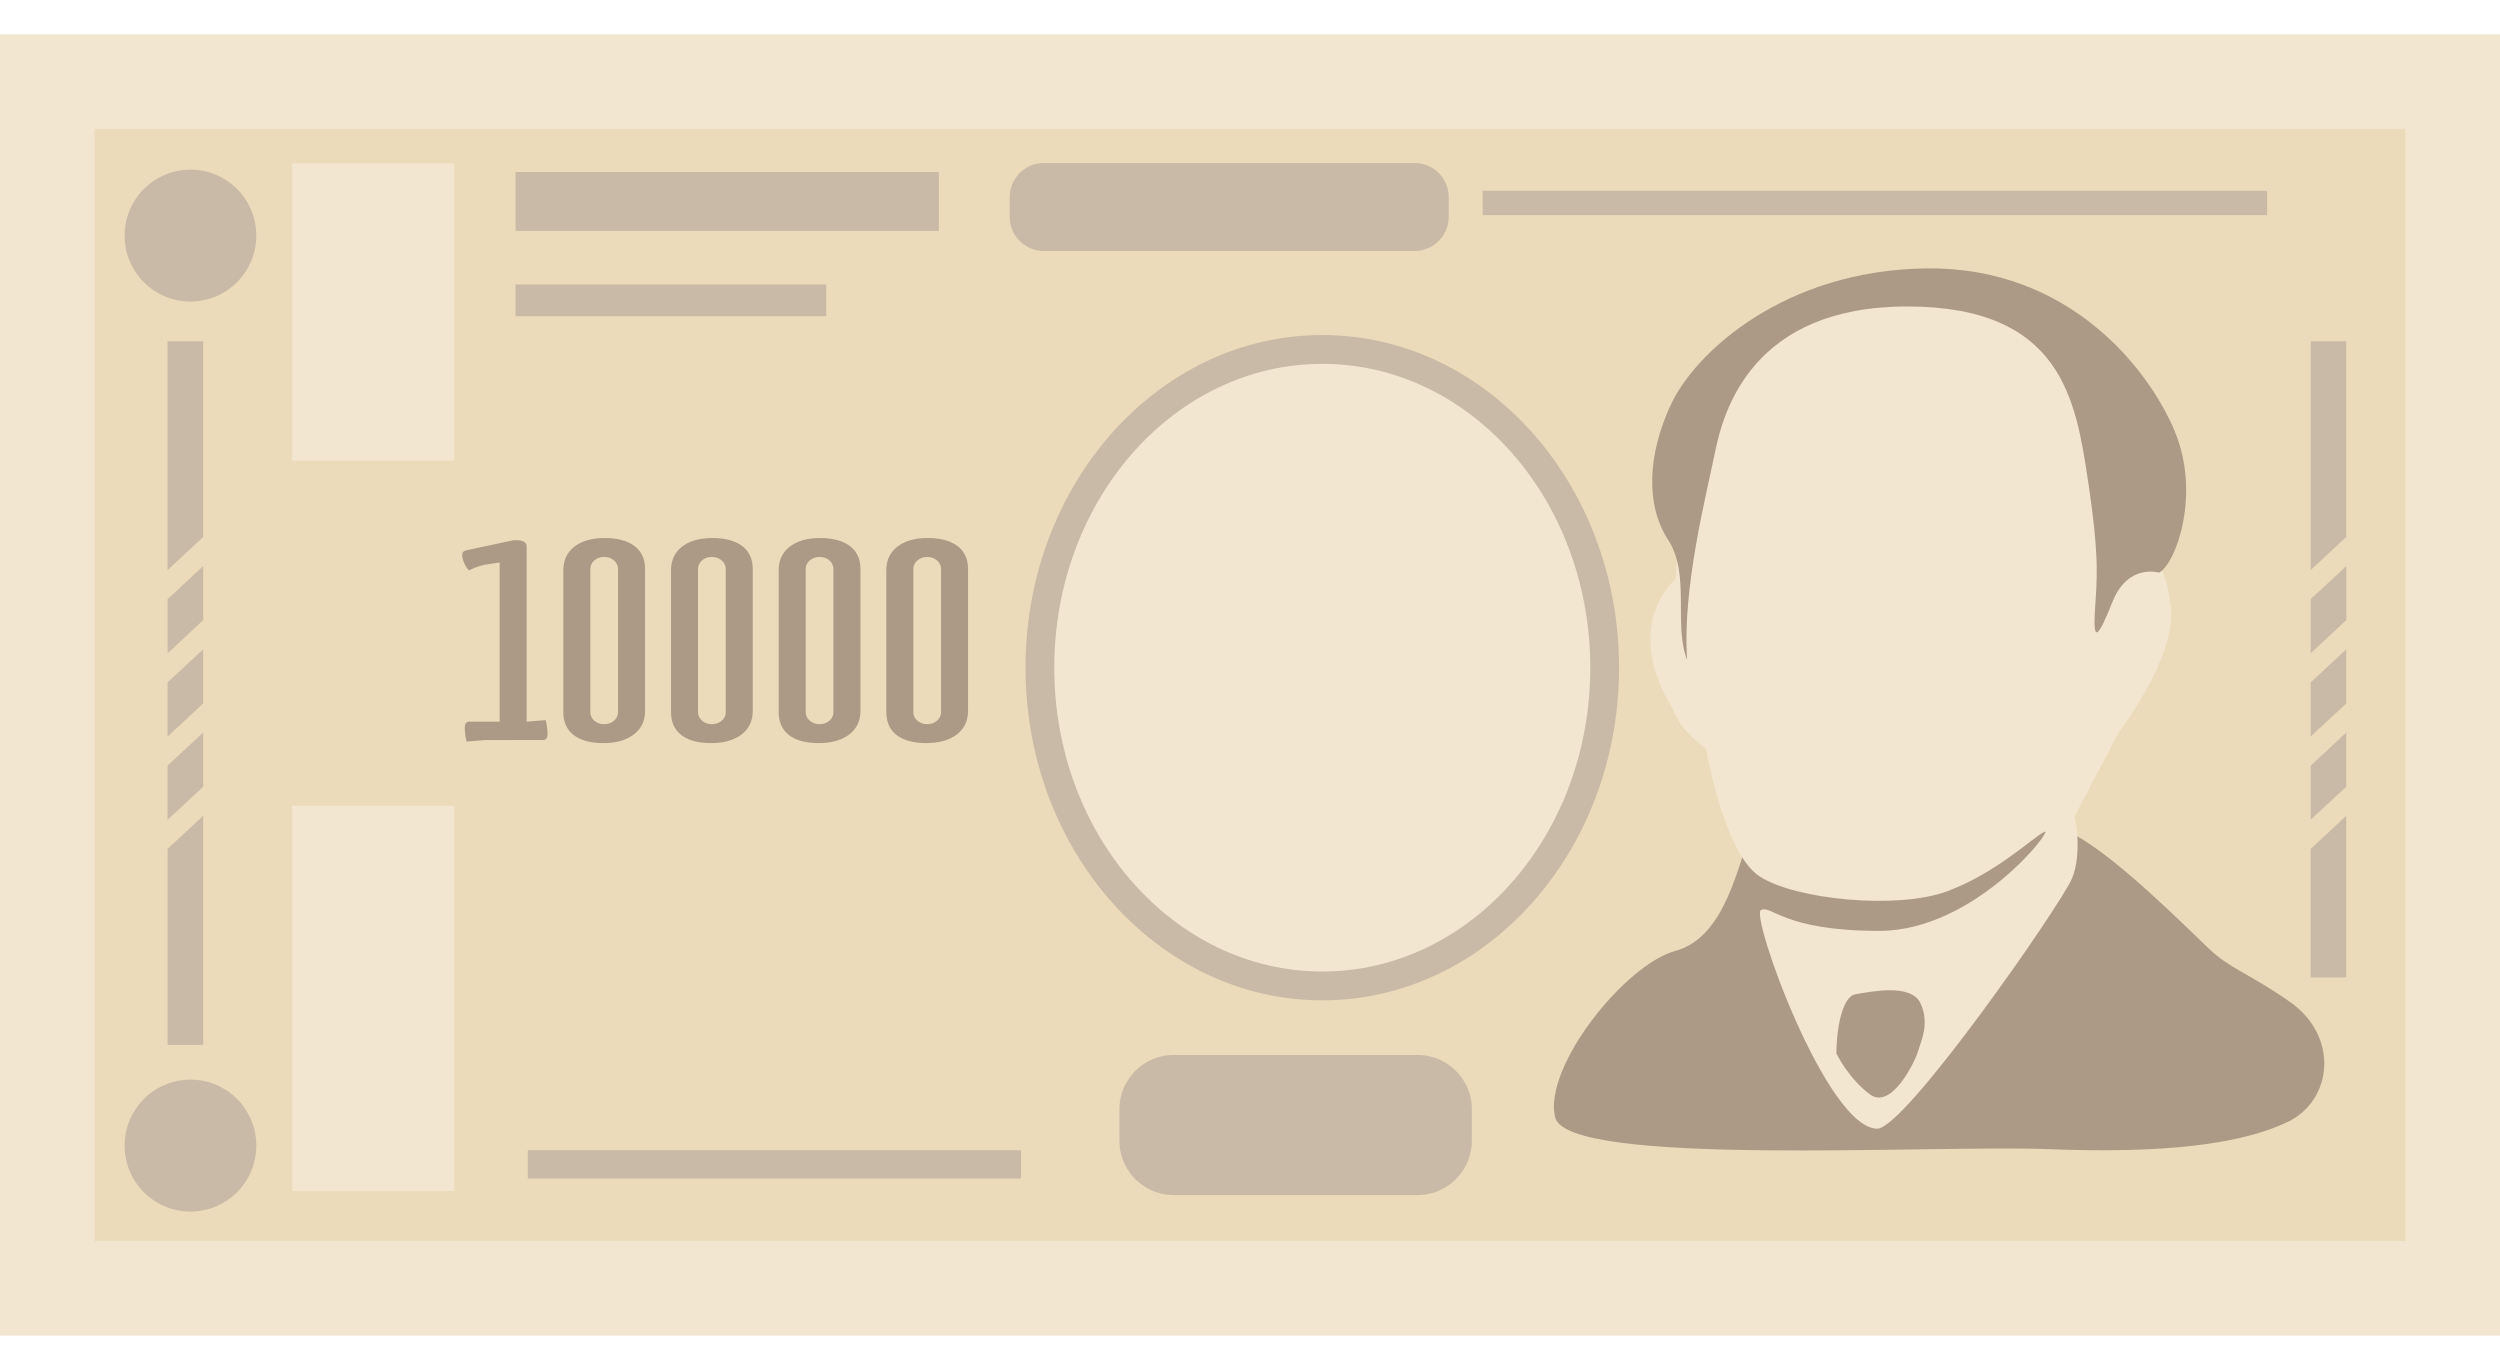 <svg xmlns="http://www.w3.org/2000/svg" width="73" height="40" fill="none" viewBox="0 0 73 40">
  <g clip-path="url(#a)">
    <path fill="#F2E6D1" d="M73 1H0v38h73V1Z"/>
    <path fill="#EBDBBA" d="M70.24 3.763H2.759v32.475H70.24V3.763Z"/>
    <path fill="#C9BAA7" d="M38.611 29.21c4.786 0 8.666-4.349 8.666-9.713 0-5.365-3.88-9.714-8.666-9.714-4.786 0-8.666 4.349-8.666 9.714 0 5.364 3.88 9.713 8.666 9.713Z"/>
    <path fill="#F2E6D1" d="M38.61 28.368c4.323 0 7.826-3.972 7.826-8.871 0-4.9-3.503-8.872-7.825-8.872s-7.826 3.972-7.826 8.872 3.504 8.871 7.826 8.871Z"/>
    <path fill="#C9BAA7" d="M41.398 34.895h-7.13c-.87 0-1.58-.713-1.58-1.584v-.922c0-.87.71-1.583 1.58-1.583h7.13c.87 0 1.58.712 1.58 1.583v.922c0 .871-.71 1.584-1.58 1.584Zm-11.583-1.308H15.412v.826h14.403v-.826ZM66.2 5.572H43.295v.708H66.2v-.708Zm-38.786-.549H15.053v1.718h12.361V5.023Zm-3.289 3.281h-9.072v.93h9.072v-.93Zm-18.563.501A1.924 1.924 0 0 0 7.484 6.88c0-1.064-.86-1.926-1.922-1.926A1.924 1.924 0 0 0 3.639 6.88c0 1.063.86 1.925 1.923 1.925Zm0 26.573a1.924 1.924 0 0 0 1.922-1.926c0-1.063-.86-1.926-1.922-1.926a1.924 1.924 0 0 0-1.923 1.926c0 1.064.86 1.926 1.923 1.926Zm35.749-28.05H30.477a.996.996 0 0 1-.993-.994v-.579c0-.547.447-.994.993-.994H41.31c.546 0 .992.447.992.994v.579a.996.996 0 0 1-.992.994ZM4.893 21.508l1.04-.967V18.96l-1.04.967v1.58Zm0 2.43 1.04-.966V21.39l-1.04.966v1.581Zm0-4.861 1.04-.967v-1.58l-1.04.966v1.581Zm0 5.71v5.725h1.04V23.82l-1.04.967Zm1.04-9.107V9.967h-1.04v6.68l1.04-.967Zm61.537 5.828 1.041-.967V18.96l-1.04.967v1.58Zm0 2.43 1.041-.966V21.39l-1.04.966v1.581Zm0-4.861 1.041-.967v-1.58l-1.04.966v1.581Zm0 5.71v3.755h1.041V23.82l-1.04.967Zm1.041-9.107V9.967h-1.04v6.68l1.04-.967Z"/>
    <path fill="#AD9A86" d="M51.165 24.174c-.421 1.065-.772 3.194-2.246 3.593-1.474.4-3.86 3.393-3.51 4.857.352 1.463 11.02.798 14.388.931 3.369.133 5.613-.134 6.991-.788 1.327-.628 1.527-2.507.067-3.52-1.216-.845-1.724-.948-2.356-1.547-.631-.598-2.877-2.86-4.07-3.393-1.193-.532-1.544-1.73-4.702-1.53-3.158.2-4.562 1.397-4.562 1.397Z"/>
    <path fill="#F2E6D1" d="M63.39 17.739c-.16-1.447-.642-1.6-1.124-2.133-.482-.533.131-6.548-4.368-7.005-4.498-.457-7.441 1.827-8.164 3.807-.723 1.98-.803 4.493-.803 4.493-.804.761-1.125 2.132-.08 3.808.24.685.963 1.142.963 1.142s.517 3.052 1.562 3.737c1.044.685 4.025.974 5.471.441 1.446-.533 2.527-1.589 2.848-1.741.322-.152-2.008 2.894-4.82 2.894-2.811 0-3.133-.762-3.454-.61-.321.153 1.92 6.385 3.394 6.385.82 0 5.362-6.537 5.684-7.298.321-.762.08-1.828.08-1.828l1.285-2.437s1.688-2.208 1.527-3.655Zm-7.382 12.955c-.07.267-.772 1.73-1.403 1.264-.632-.465-.983-1.197-.983-1.197 0-.599.14-1.663.562-1.73.42-.066 1.614-.332 1.895.266.28.6 0 1.131-.07 1.397Z"/>
    <path fill="#AD9A86" d="M49.265 19.268c-.405-1.009.102-2.498-.557-3.507-.659-1.008-.608-2.497.101-3.986.71-1.489 3.294-3.89 7.448-3.938 4.155-.049 6.486 2.93 7.245 4.755.76 1.825.051 3.842-.455 4.13 0 0-.912-.288-1.368.865-.456 1.152-.558 1.104-.507.24.05-.865.152-1.441-.203-3.795-.354-2.353-.768-5.083-5.277-5.083-4.51 0-5.363 3.018-5.616 4.267-.253 1.249-.963 3.986-.81 6.052Z"/>
    <path fill="#F2E6D1" d="M13.264 4.769H8.53v8.682h4.735V4.77Zm0 18.761H8.53v11.245h4.735V23.529Z"/>
    <path fill="#AD9A86" d="M15.063 15.773c.21 0 .315.063.315.188v5.111h.01l.547-.044c.035.155.053.29.053.406 0 .117-.046.175-.137.175H14.17l-.547.044a1.871 1.871 0 0 1-.052-.406c0-.116.045-.175.136-.175h.883v-4.646l-.294.044a1.68 1.68 0 0 0-.6.188.767.767 0 0 1-.199-.42v-.045c0-.065.042-.107.126-.125l1.335-.286a.63.63 0 0 1 .106-.009Zm1.387 5.014v-4.129c0-.298.108-.53.325-.697.217-.167.512-.25.883-.25.372 0 .66.078.868.232.206.155.31.382.31.68v4.128c0 .298-.11.53-.331.697-.221.167-.517.25-.889.25-.371 0-.659-.078-.862-.232-.203-.155-.305-.381-.305-.68Zm.788-4.165v4.165c0 .101.038.186.115.254a.419.419 0 0 0 .29.103.419.419 0 0 0 .289-.103.327.327 0 0 0 .115-.254v-4.165a.327.327 0 0 0-.115-.254.42.42 0 0 0-.29-.103.42.42 0 0 0-.289.103.327.327 0 0 0-.115.255Zm2.356 4.165v-4.129c0-.298.108-.53.326-.697.217-.167.511-.25.883-.25.371 0 .66.078.867.232.207.155.31.382.31.68v4.128c0 .298-.11.53-.33.697-.221.167-.518.25-.89.25-.37 0-.658-.078-.861-.232-.204-.155-.305-.381-.305-.68Zm.788-4.165v4.165c0 .101.039.186.116.254a.419.419 0 0 0 .289.103.42.42 0 0 0 .29-.103.327.327 0 0 0 .115-.254v-4.165a.327.327 0 0 0-.116-.254.42.42 0 0 0-.289-.103.42.42 0 0 0-.29.103.327.327 0 0 0-.115.255Zm2.356 4.165v-4.129c0-.298.109-.53.326-.697.217-.167.512-.25.883-.25.372 0 .661.078.868.232.206.155.31.382.31.68v4.128c0 .298-.11.53-.331.697-.221.167-.517.25-.889.25-.371 0-.659-.078-.862-.232-.203-.155-.305-.381-.305-.68Zm.789-4.165v4.165c0 .101.038.186.115.254a.419.419 0 0 0 .29.103.42.42 0 0 0 .289-.103.327.327 0 0 0 .115-.254v-4.165a.328.328 0 0 0-.115-.254.42.42 0 0 0-.29-.103.42.42 0 0 0-.289.103.327.327 0 0 0-.115.255Zm2.353 4.165v-4.129c0-.298.11-.53.327-.697.217-.167.511-.25.883-.25s.66.078.867.232c.207.155.31.382.31.68v4.128c0 .298-.11.53-.33.697-.221.167-.518.25-.89.25-.37 0-.658-.078-.861-.232-.203-.155-.305-.381-.305-.68Zm.79-4.165v4.165c0 .101.038.186.115.254a.419.419 0 0 0 .29.103.42.42 0 0 0 .288-.103.327.327 0 0 0 .116-.254v-4.165a.327.327 0 0 0-.116-.254.42.42 0 0 0-.289-.103.42.42 0 0 0-.289.103.327.327 0 0 0-.116.255Z"/>
  </g>
  <defs>
    <clipPath id="a">
      <path fill="#fff" d="M0 1h73v38H0z"/>
    </clipPath>
  </defs>
</svg>
